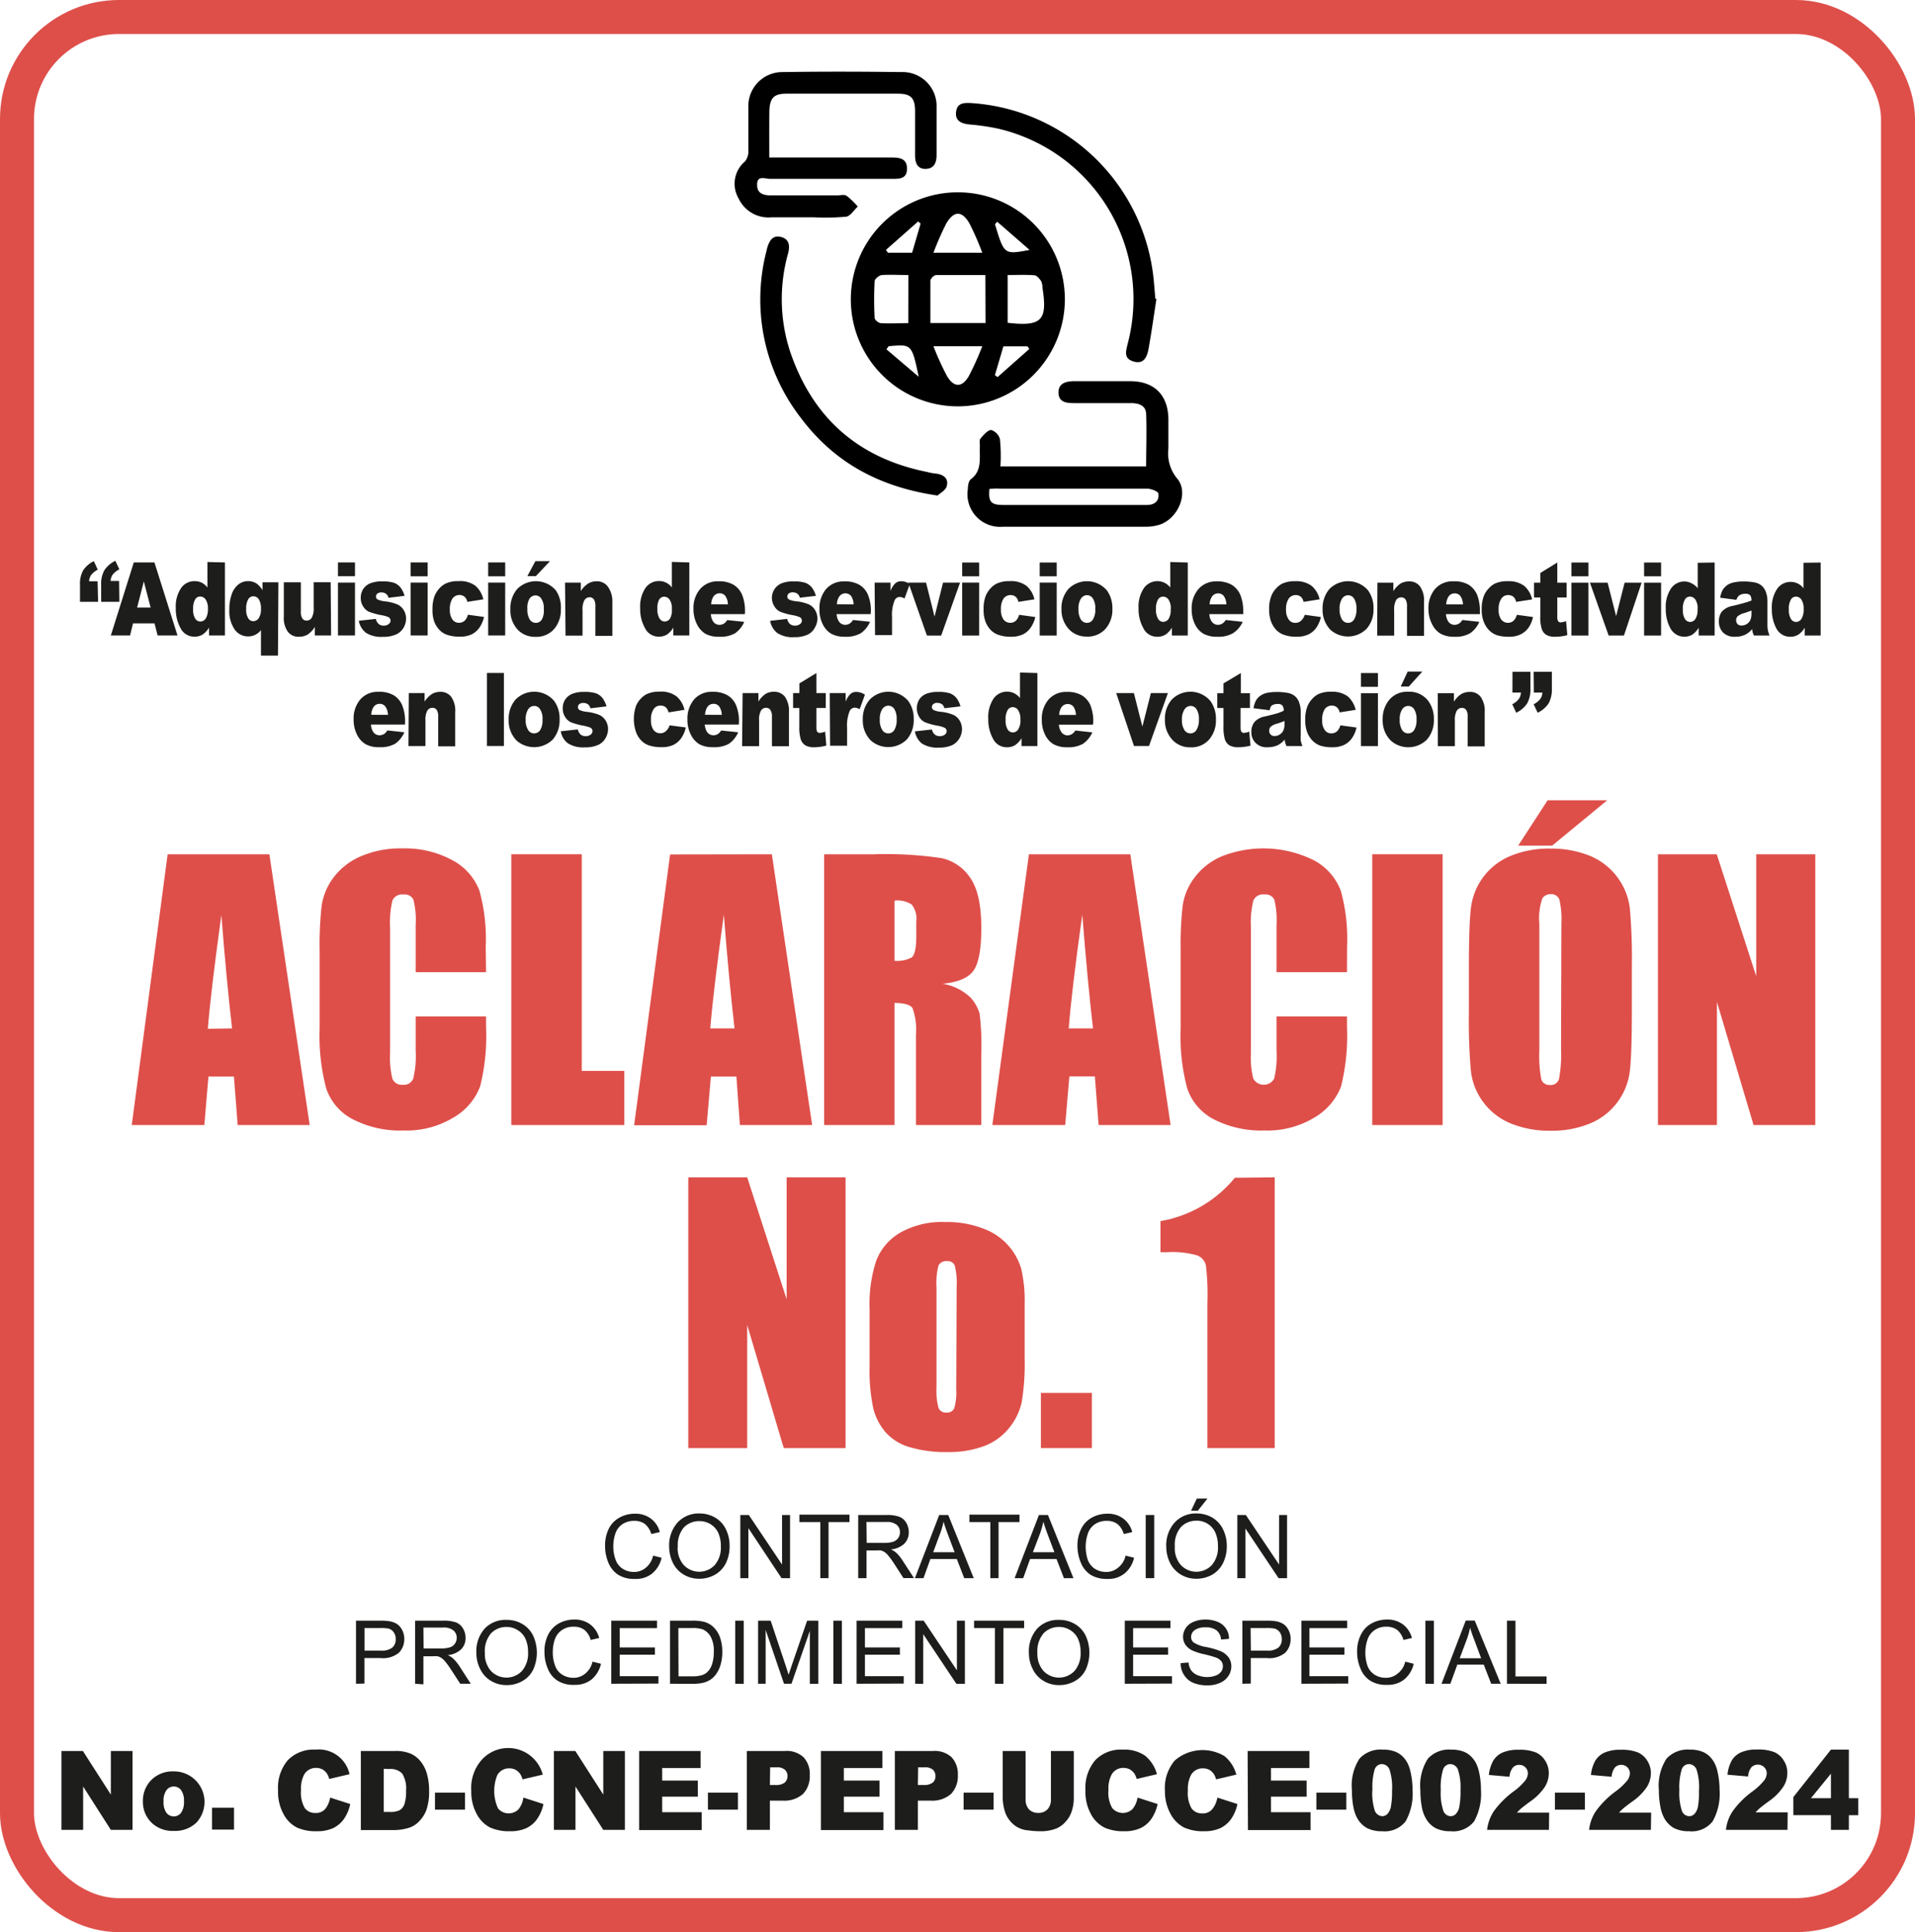 <svg id="Capa_1" data-name="Capa 1" xmlns="http://www.w3.org/2000/svg" viewBox="0 0 225.28 227.28"><defs><style>.cls-1{fill:#1d1d1b;}.cls-2{fill:#de4f4a;}.cls-3{fill:none;stroke:#de4f4a;stroke-miterlimit:10;stroke-width:4px;}</style></defs><title>CD-CNE-PEP-UCCE-002-2024-Aclaracion_No_1</title><path class="cls-1" d="M22.5,82.15H20.37v-2a3.24,3.24,0,0,1,.38-1.71A3.14,3.14,0,0,1,22,77.37l.46,1a2.41,2.41,0,0,0-.78.63,1.45,1.45,0,0,0-.24.74h1Zm2.5,0H22.86v-2a3.24,3.24,0,0,1,.38-1.71,3.14,3.14,0,0,1,1.29-1.11l.47,1a2.36,2.36,0,0,0-.79.63,1.45,1.45,0,0,0-.24.74h1Z" transform="translate(-10.96 -11.36)"/><path class="cls-1" d="M29.14,84.69H26.61l-.35,1.42H24l2.7-8.59h2.43l2.71,8.59H29.5Zm-.46-1.86-.8-3.08-.79,3.08Z" transform="translate(-10.96 -11.36)"/><path class="cls-1" d="M37.42,77.52v8.59H35.55v-.92a2.71,2.71,0,0,1-.72.79,1.74,1.74,0,0,1-1,.27,1.78,1.78,0,0,1-1.63-1,4.62,4.62,0,0,1-.56-2.35,3.86,3.86,0,0,1,.62-2.36,1.9,1.9,0,0,1,1.58-.82,2,2,0,0,1,.85.18,2,2,0,0,1,.67.57v-3Zm-2,5.46a1.88,1.88,0,0,0-.26-1.09.78.78,0,0,0-.66-.36.67.67,0,0,0-.58.34A2.11,2.11,0,0,0,33.68,83a2,2,0,0,0,.24,1.12.71.71,0,0,0,.6.35.75.75,0,0,0,.64-.35A2.06,2.06,0,0,0,35.42,83Z" transform="translate(-10.96 -11.36)"/><path class="cls-1" d="M43.66,88.48h-2v-3a1.94,1.94,0,0,1-.67.55,1.86,1.86,0,0,1-.85.19,1.9,1.9,0,0,1-1.58-.82,3.81,3.81,0,0,1-.62-2.34,5.23,5.23,0,0,1,.28-1.8,2.48,2.48,0,0,1,.8-1.16,1.8,1.8,0,0,1,1.11-.38,1.84,1.84,0,0,1,1,.27,2.85,2.85,0,0,1,.71.79v-.92h1.87Zm-2-5.46a2.12,2.12,0,0,0-.25-1.16.77.77,0,0,0-.65-.36.72.72,0,0,0-.6.35A2.23,2.23,0,0,0,39.92,83a1.93,1.93,0,0,0,.24,1.09.69.69,0,0,0,.58.34.78.78,0,0,0,.66-.36A1.88,1.88,0,0,0,41.66,83Z" transform="translate(-10.96 -11.36)"/><path class="cls-1" d="M49.91,86.11H48v-1a3,3,0,0,1-.84.89,2,2,0,0,1-1.05.26,1.53,1.53,0,0,1-1.29-.59,2.82,2.82,0,0,1-.47-1.81v-4h2v3.42a1.44,1.44,0,0,0,.18.83.58.58,0,0,0,.51.25.69.69,0,0,0,.59-.33,2.21,2.21,0,0,0,.23-1.18v-3h2Z" transform="translate(-10.96 -11.36)"/><path class="cls-1" d="M50.72,79.89h2v6.22h-2Zm0-2.37h2v1.62h-2Z" transform="translate(-10.96 -11.36)"/><path class="cls-1" d="M53.17,84.38l2-.22a1.15,1.15,0,0,0,.34.6.85.85,0,0,0,.59.19.85.85,0,0,0,.62-.21.48.48,0,0,0,.18-.38.46.46,0,0,0-.23-.4,3.58,3.58,0,0,0-.86-.24,8.74,8.74,0,0,1-1.45-.4,1.57,1.57,0,0,1-.68-.63,1.77,1.77,0,0,1-.28-1,1.86,1.86,0,0,1,.3-1.06,1.82,1.82,0,0,1,.83-.66,3.65,3.65,0,0,1,1.41-.22,4.26,4.26,0,0,1,1.38.17,1.78,1.78,0,0,1,.74.53,2.78,2.78,0,0,1,.49,1l-1.89.23a.81.81,0,0,0-.25-.44.87.87,0,0,0-.57-.19.72.72,0,0,0-.49.14.44.44,0,0,0-.16.35.37.37,0,0,0,.2.34,2.77,2.77,0,0,0,.85.22,5.15,5.15,0,0,1,1.49.37,1.71,1.71,0,0,1,.74.69,1.9,1.9,0,0,1,.26,1,2.22,2.22,0,0,1-.27,1,2,2,0,0,1-.86.81,3.59,3.59,0,0,1-1.6.3,3.32,3.32,0,0,1-2-.48A2.32,2.32,0,0,1,53.17,84.38Z" transform="translate(-10.96 -11.36)"/><path class="cls-1" d="M59.27,79.89h2v6.22h-2Zm0-2.37h2v1.63h-2Z" transform="translate(-10.96 -11.36)"/><path class="cls-1" d="M66,83.67l1.9.26a3.52,3.52,0,0,1-.52,1.23,2.53,2.53,0,0,1-.91.81,3.12,3.12,0,0,1-1.42.28,4.49,4.49,0,0,1-1.38-.18,2.21,2.21,0,0,1-1-.6,2.9,2.9,0,0,1-.63-1A4,4,0,0,1,61.84,83a4.11,4.11,0,0,1,.27-1.6,3.13,3.13,0,0,1,.55-.84,2.39,2.39,0,0,1,.72-.55,3.29,3.29,0,0,1,1.5-.29,3.06,3.06,0,0,1,2,.54,3,3,0,0,1,.94,1.6l-1.89.3a1,1,0,0,0-.32-.6.88.88,0,0,0-.62-.21,1,1,0,0,0-.81.43,2.22,2.22,0,0,0-.3,1.28,1.94,1.94,0,0,0,.3,1.17.94.94,0,0,0,.78.39,1,1,0,0,0,.66-.24A1.45,1.45,0,0,0,66,83.67Z" transform="translate(-10.96 -11.36)"/><path class="cls-1" d="M68.39,79.89h2v6.22h-2Zm0-2.37h2v1.63h-2Z" transform="translate(-10.96 -11.36)"/><path class="cls-1" d="M71,83a3.49,3.49,0,0,1,.8-2.35,3.09,3.09,0,0,1,4.55.16A3.53,3.53,0,0,1,76.94,83a3.43,3.43,0,0,1-.8,2.36,2.75,2.75,0,0,1-2.2.91,2.79,2.79,0,0,1-2-.76A3.34,3.34,0,0,1,71,83Zm2,0a2.19,2.19,0,0,0,.28,1.23.84.84,0,0,0,.71.4.83.83,0,0,0,.71-.39A2.17,2.17,0,0,0,74.93,83a2,2,0,0,0-.28-1.2.8.8,0,0,0-.69-.4.85.85,0,0,0-.72.4A2.13,2.13,0,0,0,73,83Zm.94-5.63h1.72L74,79.13h-1Z" transform="translate(-10.96 -11.36)"/><path class="cls-1" d="M77.43,79.89h1.86v1a2.87,2.87,0,0,1,.85-.88,1.89,1.89,0,0,1,1-.27,1.58,1.58,0,0,1,1.3.59A2.92,2.92,0,0,1,83,82.16v4h-2V82.69a1.44,1.44,0,0,0-.18-.83.6.6,0,0,0-.51-.24.69.69,0,0,0-.59.33,2.21,2.21,0,0,0-.23,1.18v3h-2Z" transform="translate(-10.96 -11.36)"/><path class="cls-1" d="M92.05,77.52v8.59H90.17v-.92a2.71,2.71,0,0,1-.71.79,1.79,1.79,0,0,1-1,.27,1.77,1.77,0,0,1-1.62-1,4.57,4.57,0,0,1-.57-2.35,3.91,3.91,0,0,1,.62-2.37,1.91,1.91,0,0,1,1.58-.82,1.8,1.8,0,0,1,.85.19,1.89,1.89,0,0,1,.68.56v-3ZM90,83a1.83,1.83,0,0,0-.26-1.09.78.78,0,0,0-.66-.36.7.7,0,0,0-.58.35A2.09,2.09,0,0,0,88.3,83a1.9,1.9,0,0,0,.25,1.11.71.71,0,0,0,.6.36.77.77,0,0,0,.64-.36A2.07,2.07,0,0,0,90,83Z" transform="translate(-10.96 -11.36)"/><path class="cls-1" d="M98.59,83.6h-4a1.65,1.65,0,0,0,.26.86.87.87,0,0,0,.75.4,1,1,0,0,0,.56-.17,1.53,1.53,0,0,0,.35-.39l2,.21a3.11,3.11,0,0,1-1.09,1.35,3.43,3.43,0,0,1-1.83.4,3.24,3.24,0,0,1-1.63-.34,2.7,2.7,0,0,1-1-1.11A3.87,3.87,0,0,1,92.54,83a3.44,3.44,0,0,1,.79-2.36,2.71,2.71,0,0,1,2.16-.9,3.31,3.31,0,0,1,1.77.41,2.55,2.55,0,0,1,1,1.17,5.1,5.1,0,0,1,.34,2Zm-2-1.15a1.78,1.78,0,0,0-.31-1,.83.83,0,0,0-.67-.3.87.87,0,0,0-.76.45,1.88,1.88,0,0,0-.23.84Z" transform="translate(-10.96 -11.36)"/><path class="cls-1" d="M101.56,84.39l2-.23a1.18,1.18,0,0,0,.34.61.9.9,0,0,0,.59.18.85.85,0,0,0,.62-.21.46.46,0,0,0,.18-.38.43.43,0,0,0-.23-.39,3.57,3.57,0,0,0-.86-.25,7.84,7.84,0,0,1-1.45-.4,1.55,1.55,0,0,1-.68-.62,1.85,1.85,0,0,1,.85-2.73,3.65,3.65,0,0,1,1.41-.22,4.26,4.26,0,0,1,1.38.17,1.87,1.87,0,0,1,.74.53,2.84,2.84,0,0,1,.49,1l-1.89.22a.81.81,0,0,0-.25-.44.87.87,0,0,0-.57-.19.72.72,0,0,0-.49.14.46.46,0,0,0-.16.35.39.39,0,0,0,.2.35,2.57,2.57,0,0,0,.85.21,5.15,5.15,0,0,1,1.49.37,1.71,1.71,0,0,1,.74.69,1.94,1.94,0,0,1,.26,1,2.08,2.08,0,0,1-.28,1A1.91,1.91,0,0,1,106,86a3.58,3.58,0,0,1-1.6.31,3.31,3.31,0,0,1-2-.49A2.32,2.32,0,0,1,101.56,84.39Z" transform="translate(-10.96 -11.36)"/><path class="cls-1" d="M113.38,83.6h-4a1.74,1.74,0,0,0,.26.85.91.91,0,0,0,.76.41,1,1,0,0,0,.56-.18,1.54,1.54,0,0,0,.35-.39l2,.21a3.18,3.18,0,0,1-1.09,1.35,3.46,3.46,0,0,1-1.84.41,3.26,3.26,0,0,1-1.63-.35,2.69,2.69,0,0,1-1-1.11,3.86,3.86,0,0,1-.39-1.78,3.51,3.51,0,0,1,.78-2.37,2.73,2.73,0,0,1,2.17-.9,3.3,3.3,0,0,1,1.76.41,2.48,2.48,0,0,1,1,1.17,4.93,4.93,0,0,1,.34,2Zm-2-1.15a1.86,1.86,0,0,0-.31-1,.88.88,0,0,0-1.43.16,1.79,1.79,0,0,0-.23.83Z" transform="translate(-10.96 -11.36)"/><path class="cls-1" d="M113.85,79.89h1.87v1a2.37,2.37,0,0,1,.56-.91,1.06,1.06,0,0,1,.71-.25,1.84,1.84,0,0,1,1,.33l-.62,1.7a1.31,1.31,0,0,0-.56-.18.65.65,0,0,0-.6.39,4.51,4.51,0,0,0-.31,2v2.09h-2Z" transform="translate(-10.96 -11.36)"/><path class="cls-1" d="M117.82,79.89h2.08l1,4,1-4h2l-2.22,6.23H120Z" transform="translate(-10.96 -11.36)"/><path class="cls-1" d="M124.15,79.89h2v6.23h-2Zm0-2.36h2v1.62h-2Z" transform="translate(-10.96 -11.36)"/><path class="cls-1" d="M130.85,83.68l1.9.26a3.46,3.46,0,0,1-.52,1.22,2.37,2.37,0,0,1-.91.81,3.12,3.12,0,0,1-1.42.29,4.22,4.22,0,0,1-1.38-.19,2.28,2.28,0,0,1-1-.59,3,3,0,0,1-.63-1,4.05,4.05,0,0,1-.22-1.48,4.14,4.14,0,0,1,.27-1.6,3.13,3.13,0,0,1,.55-.84,2.56,2.56,0,0,1,.72-.55,3.42,3.42,0,0,1,1.5-.29,3.06,3.06,0,0,1,2,.55,2.93,2.93,0,0,1,.94,1.59l-1.89.3a1,1,0,0,0-.32-.6.92.92,0,0,0-.62-.2,1,1,0,0,0-.81.42,2.25,2.25,0,0,0-.3,1.29,1.91,1.91,0,0,0,.3,1.16,1,1,0,0,0,1.44.16A1.49,1.49,0,0,0,130.85,83.68Z" transform="translate(-10.96 -11.36)"/><path class="cls-1" d="M133.27,79.89h2v6.23h-2Zm0-2.36h2v1.62h-2Z" transform="translate(-10.96 -11.36)"/><path class="cls-1" d="M135.83,83a3.44,3.44,0,0,1,.8-2.34,3.07,3.07,0,0,1,4.55.16,3.51,3.51,0,0,1,.64,2.15,3.4,3.4,0,0,1-.8,2.35,2.78,2.78,0,0,1-2.21.92,2.82,2.82,0,0,1-2-.76A3.36,3.36,0,0,1,135.83,83Zm2,0a2.24,2.24,0,0,0,.28,1.23.87.87,0,0,0,.71.4.82.82,0,0,0,.71-.4,2.17,2.17,0,0,0,.28-1.26,2.07,2.07,0,0,0-.28-1.2.83.83,0,0,0-.69-.4.86.86,0,0,0-.72.41A2.09,2.09,0,0,0,137.83,83Z" transform="translate(-10.96 -11.36)"/><path class="cls-1" d="M150.69,77.53v8.59h-1.87V85.2a2.86,2.86,0,0,1-.72.79,1.78,1.78,0,0,1-1,.27,1.76,1.76,0,0,1-1.63-1,4.55,4.55,0,0,1-.57-2.35,3.84,3.84,0,0,1,.63-2.37,1.94,1.94,0,0,1,2.42-.63,2,2,0,0,1,.68.56v-3Zm-2,5.46a1.81,1.81,0,0,0-.26-1.09.78.78,0,0,0-.66-.36.69.69,0,0,0-.58.34,2.11,2.11,0,0,0-.24,1.16,2,2,0,0,0,.25,1.12.72.72,0,0,0,.6.35.77.77,0,0,0,.64-.36A2,2,0,0,0,148.68,83Z" transform="translate(-10.96 -11.36)"/><path class="cls-1" d="M157.23,83.6h-4a1.61,1.61,0,0,0,.26.85.88.88,0,0,0,.75.41,1,1,0,0,0,.56-.18,1.25,1.25,0,0,0,.35-.39l2,.22A3.13,3.13,0,0,1,156,85.85a3.4,3.4,0,0,1-1.83.41,3.26,3.26,0,0,1-1.63-.35,2.58,2.58,0,0,1-1-1.11,3.83,3.83,0,0,1-.39-1.78,3.44,3.44,0,0,1,.79-2.36,2.71,2.71,0,0,1,2.16-.91,3.31,3.31,0,0,1,1.77.41,2.6,2.6,0,0,1,1,1.17,5.1,5.1,0,0,1,.34,2Zm-2-1.14a1.78,1.78,0,0,0-.31-1,.83.83,0,0,0-.67-.3.87.87,0,0,0-.76.45,1.84,1.84,0,0,0-.23.84Z" transform="translate(-10.96 -11.36)"/><path class="cls-1" d="M164.45,83.68l1.9.26a3.6,3.6,0,0,1-.52,1.23,2.5,2.5,0,0,1-.91.8,3.15,3.15,0,0,1-1.42.29,4.18,4.18,0,0,1-1.38-.19,2.28,2.28,0,0,1-1-.59,3,3,0,0,1-.63-1,4,4,0,0,1-.23-1.48,4,4,0,0,1,.28-1.59,2.66,2.66,0,0,1,.55-.84,2.43,2.43,0,0,1,.72-.56,3.43,3.43,0,0,1,1.5-.28,3,3,0,0,1,1.94.54,2.92,2.92,0,0,1,.95,1.59l-1.89.3a1.09,1.09,0,0,0-.32-.6.92.92,0,0,0-.62-.2,1,1,0,0,0-.81.42,2.25,2.25,0,0,0-.31,1.29,1.89,1.89,0,0,0,.31,1.16.92.92,0,0,0,.78.4,1,1,0,0,0,.66-.24A1.57,1.57,0,0,0,164.45,83.68Z" transform="translate(-10.96 -11.36)"/><path class="cls-1" d="M166.55,83a3.47,3.47,0,0,1,.8-2.35,3.09,3.09,0,0,1,4.55.16,3.51,3.51,0,0,1,.64,2.15,3.4,3.4,0,0,1-.8,2.35,3.1,3.1,0,0,1-4.24.16A3.35,3.35,0,0,1,166.55,83Zm2,0a2.24,2.24,0,0,0,.28,1.23.84.84,0,0,0,.71.4.83.83,0,0,0,.71-.39,2.22,2.22,0,0,0,.28-1.26,2.1,2.1,0,0,0-.28-1.21.82.82,0,0,0-.69-.39.85.85,0,0,0-.72.4A2.11,2.11,0,0,0,168.55,83Z" transform="translate(-10.96 -11.36)"/><path class="cls-1" d="M173,79.9h1.87v1a3,3,0,0,1,.84-.89,2,2,0,0,1,1-.26,1.54,1.54,0,0,1,1.3.59,2.88,2.88,0,0,1,.47,1.81v4h-2V82.7a1.44,1.44,0,0,0-.18-.83.6.6,0,0,0-.51-.24.68.68,0,0,0-.59.32,2.21,2.21,0,0,0-.23,1.18v3h-2Z" transform="translate(-10.96 -11.36)"/><path class="cls-1" d="M185.06,83.6h-4a1.78,1.78,0,0,0,.27.86.87.87,0,0,0,.75.4,1,1,0,0,0,.56-.18,1.25,1.25,0,0,0,.35-.39l2,.22a3.13,3.13,0,0,1-1.09,1.34,3.35,3.35,0,0,1-1.83.41,3.23,3.23,0,0,1-1.63-.35,2.58,2.58,0,0,1-1-1.11A3.83,3.83,0,0,1,179,83a3.48,3.48,0,0,1,.78-2.36,2.74,2.74,0,0,1,2.17-.9,3.32,3.32,0,0,1,1.77.4,2.6,2.6,0,0,1,1,1.17,5.12,5.12,0,0,1,.33,2Zm-2-1.14a1.78,1.78,0,0,0-.31-1,.83.83,0,0,0-.67-.3.86.86,0,0,0-.76.45,1.88,1.88,0,0,0-.23.84Z" transform="translate(-10.96 -11.36)"/><path class="cls-1" d="M189.4,83.68l1.9.26a3.4,3.4,0,0,1-.51,1.23,2.53,2.53,0,0,1-.92.8,3,3,0,0,1-1.42.29,4.53,4.53,0,0,1-1.38-.18,2.41,2.41,0,0,1-.95-.6,3,3,0,0,1-.62-1,3.77,3.77,0,0,1-.23-1.47,4.11,4.11,0,0,1,.27-1.6,2.69,2.69,0,0,1,.56-.84,2.53,2.53,0,0,1,.71-.56,3.43,3.43,0,0,1,1.5-.28,3.06,3.06,0,0,1,1.95.54,2.94,2.94,0,0,1,.94,1.6l-1.88.29a1.15,1.15,0,0,0-.32-.6,1,1,0,0,0-.63-.2.93.93,0,0,0-.8.43,2.14,2.14,0,0,0-.31,1.28,1.89,1.89,0,0,0,.3,1.16,1,1,0,0,0,1.44.16A1.45,1.45,0,0,0,189.4,83.68Z" transform="translate(-10.96 -11.36)"/><path class="cls-1" d="M194.16,77.53V79.9h1.1v1.74h-1.1v2.21a1.27,1.27,0,0,0,.07.53.34.34,0,0,0,.34.19,1.93,1.93,0,0,0,.62-.15l.15,1.65a5.51,5.51,0,0,1-1.39.19,2,2,0,0,1-1.1-.23,1.28,1.28,0,0,1-.52-.69,4.6,4.6,0,0,1-.17-1.51V81.64h-.74V79.9h.74V78.76Z" transform="translate(-10.96 -11.36)"/><path class="cls-1" d="M195.82,79.9h2v6.22h-2Zm0-2.37h2v1.62h-2Z" transform="translate(-10.96 -11.36)"/><path class="cls-1" d="M198,79.9h2.08l1,3.94,1-3.94h2L202,86.12H200.2Z" transform="translate(-10.96 -11.36)"/><path class="cls-1" d="M204.37,79.9h2v6.22h-2Zm0-2.37h2v1.62h-2Z" transform="translate(-10.96 -11.36)"/><path class="cls-1" d="M212.67,77.53v8.59h-1.88V85.2a2.71,2.71,0,0,1-.71.79,1.87,1.87,0,0,1-2.6-.69,4.67,4.67,0,0,1-.56-2.35,3.89,3.89,0,0,1,.62-2.37,1.9,1.9,0,0,1,1.58-.82A1.83,1.83,0,0,1,210,80a2,2,0,0,1,.68.56v-3Zm-2,5.46a1.88,1.88,0,0,0-.26-1.09.78.78,0,0,0-.66-.36.66.66,0,0,0-.58.35,2.09,2.09,0,0,0-.24,1.16,2,2,0,0,0,.24,1.11.73.73,0,0,0,.61.36.75.75,0,0,0,.63-.36A2,2,0,0,0,210.66,83Z" transform="translate(-10.96 -11.36)"/><path class="cls-1" d="M215.23,81.92l-1.91-.25a3,3,0,0,1,.31-.94,2.07,2.07,0,0,1,.59-.59,2.16,2.16,0,0,1,.76-.28,4.9,4.9,0,0,1,1-.1,6.9,6.9,0,0,1,1.44.12,1.74,1.74,0,0,1,.91.5,1.91,1.91,0,0,1,.41.75,3.07,3.07,0,0,1,.14.92V84.8a4.07,4.07,0,0,0,.05.69,3.93,3.93,0,0,0,.2.63H217.3a2,2,0,0,1-.15-.36,3.45,3.45,0,0,1-.07-.4,2.45,2.45,0,0,1-.78.64,2.65,2.65,0,0,1-1.23.26,1.85,1.85,0,0,1-1.42-.51,1.81,1.81,0,0,1-.48-1.27,1.87,1.87,0,0,1,.34-1.17,2.25,2.25,0,0,1,1.29-.68c.75-.18,1.24-.31,1.46-.38A7.4,7.4,0,0,0,217,82a1,1,0,0,0-.15-.62.73.73,0,0,0-.54-.17,1.26,1.26,0,0,0-.74.18A1.16,1.16,0,0,0,215.23,81.92ZM217,83.17a8,8,0,0,1-.86.31,1.9,1.9,0,0,0-.77.38.67.67,0,0,0-.17.44.59.59,0,0,0,.65.64,1.16,1.16,0,0,0,.62-.19,1.11,1.11,0,0,0,.41-.48,1.8,1.8,0,0,0,.12-.72Z" transform="translate(-10.96 -11.36)"/><path class="cls-1" d="M225.14,77.53v8.59h-1.87V85.2a2.58,2.58,0,0,1-.72.79,1.76,1.76,0,0,1-1,.27,1.79,1.79,0,0,1-1.63-1A4.67,4.67,0,0,1,219.4,83a3.91,3.91,0,0,1,.62-2.37,1.9,1.9,0,0,1,1.58-.82,1.83,1.83,0,0,1,.85.19,1.86,1.86,0,0,1,.67.56v-3Zm-2,5.46a1.9,1.9,0,0,0-.26-1.09.78.78,0,0,0-.66-.36.68.68,0,0,0-.58.35,2.09,2.09,0,0,0-.24,1.16,2,2,0,0,0,.24,1.11.72.72,0,0,0,.6.36.76.76,0,0,0,.64-.36A2.06,2.06,0,0,0,223.14,83Z" transform="translate(-10.96 -11.36)"/><path class="cls-1" d="M58.6,96.59h-4a1.75,1.75,0,0,0,.26.86.89.89,0,0,0,.76.4,1.07,1.07,0,0,0,.56-.17,1.62,1.62,0,0,0,.35-.4l2,.22a3.24,3.24,0,0,1-1.09,1.35,3.47,3.47,0,0,1-1.84.4,3.16,3.16,0,0,1-1.63-.35,2.66,2.66,0,0,1-1-1.1A3.87,3.87,0,0,1,52.56,96a3.48,3.48,0,0,1,.78-2.36,2.71,2.71,0,0,1,2.16-.9,3.32,3.32,0,0,1,1.77.4,2.54,2.54,0,0,1,1,1.17,5,5,0,0,1,.34,2Zm-2-1.14a1.77,1.77,0,0,0-.32-1,.83.83,0,0,0-.66-.3.86.86,0,0,0-.76.45,1.88,1.88,0,0,0-.23.84Z" transform="translate(-10.96 -11.36)"/><path class="cls-1" d="M59.05,92.89h1.86v1a3,3,0,0,1,.84-.88,2,2,0,0,1,1-.27,1.56,1.56,0,0,1,1.29.59,2.85,2.85,0,0,1,.47,1.82v4h-2V95.69a1.44,1.44,0,0,0-.18-.83.6.6,0,0,0-.51-.24.69.69,0,0,0-.59.33,2.18,2.18,0,0,0-.22,1.17v3h-2Z" transform="translate(-10.96 -11.36)"/><path class="cls-1" d="M68.24,90.52h2v8.59h-2Z" transform="translate(-10.96 -11.36)"/><path class="cls-1" d="M70.8,96a3.44,3.44,0,0,1,.81-2.35,3.08,3.08,0,0,1,4.54.16A3.53,3.53,0,0,1,76.79,96,3.47,3.47,0,0,1,76,98.34a3.13,3.13,0,0,1-4.25.15A3.34,3.34,0,0,1,70.8,96Zm2,0a2.1,2.1,0,0,0,.29,1.23.82.82,0,0,0,.71.4.86.86,0,0,0,.71-.39A2.27,2.27,0,0,0,74.78,96a2,2,0,0,0-.28-1.2.8.8,0,0,0-.69-.4.85.85,0,0,0-.72.4A2.13,2.13,0,0,0,72.8,96Z" transform="translate(-10.96 -11.36)"/><path class="cls-1" d="M76.93,97.38l2-.22a1.22,1.22,0,0,0,.34.61.9.9,0,0,0,.59.18.85.85,0,0,0,.62-.21.48.48,0,0,0,.18-.38.46.46,0,0,0-.23-.4,4.39,4.39,0,0,0-.86-.24,8.45,8.45,0,0,1-1.45-.4,1.57,1.57,0,0,1-.68-.63,1.77,1.77,0,0,1-.28-1,1.86,1.86,0,0,1,.3-1.06,1.88,1.88,0,0,1,.83-.66,3.65,3.65,0,0,1,1.41-.22,4.26,4.26,0,0,1,1.38.17,1.78,1.78,0,0,1,.74.53,3.07,3.07,0,0,1,.49,1l-1.9.23a.81.81,0,0,0-.24-.44.87.87,0,0,0-.57-.19.76.76,0,0,0-.5.14.47.47,0,0,0-.15.35.39.39,0,0,0,.2.35,3.22,3.22,0,0,0,.85.21,5.15,5.15,0,0,1,1.49.37,1.71,1.71,0,0,1,.74.69,1.9,1.9,0,0,1,.26,1,2.12,2.12,0,0,1-.28,1,1.91,1.91,0,0,1-.85.81,3.59,3.59,0,0,1-1.6.3,3.32,3.32,0,0,1-2-.48A2.22,2.22,0,0,1,76.93,97.38Z" transform="translate(-10.96 -11.36)"/><path class="cls-1" d="M89.73,96.68l1.9.25a3.26,3.26,0,0,1-.51,1.23,2.47,2.47,0,0,1-.92.81,3.1,3.1,0,0,1-1.42.28,4.53,4.53,0,0,1-1.38-.18,2.27,2.27,0,0,1-1-.6,2.78,2.78,0,0,1-.62-1,4.76,4.76,0,0,1,0-3.07,2.71,2.71,0,0,1,.55-.84,2.48,2.48,0,0,1,.71-.55,3.42,3.42,0,0,1,1.5-.29,3,3,0,0,1,2,.55,2.87,2.87,0,0,1,.94,1.59l-1.88.3a1.08,1.08,0,0,0-.32-.6.92.92,0,0,0-.63-.2.94.94,0,0,0-.8.42,2.14,2.14,0,0,0-.31,1.28,1.94,1.94,0,0,0,.3,1.17,1,1,0,0,0,1.44.15A1.46,1.46,0,0,0,89.73,96.68Z" transform="translate(-10.96 -11.36)"/><path class="cls-1" d="M97.87,96.59h-4a1.86,1.86,0,0,0,.26.86.9.9,0,0,0,.76.4,1,1,0,0,0,.56-.17,1.75,1.75,0,0,0,.35-.39l2,.21a3.18,3.18,0,0,1-1.09,1.35,3.45,3.45,0,0,1-1.83.4,3.28,3.28,0,0,1-1.64-.34,2.75,2.75,0,0,1-1-1.11A3.87,3.87,0,0,1,91.83,96a3.48,3.48,0,0,1,.78-2.36,2.73,2.73,0,0,1,2.17-.9,3.36,3.36,0,0,1,1.77.41,2.47,2.47,0,0,1,1,1.17,4.9,4.9,0,0,1,.34,2Zm-2-1.14a1.86,1.86,0,0,0-.31-1,.83.83,0,0,0-.67-.3.86.86,0,0,0-.76.45,1.88,1.88,0,0,0-.23.84Z" transform="translate(-10.96 -11.36)"/><path class="cls-1" d="M98.32,92.89h1.86v1A2.92,2.92,0,0,1,101,93a1.89,1.89,0,0,1,1-.27,1.59,1.59,0,0,1,1.3.59,2.92,2.92,0,0,1,.47,1.82v4h-2V95.69a1.37,1.37,0,0,0-.19-.83.6.6,0,0,0-.51-.24.69.69,0,0,0-.59.33,2.22,2.22,0,0,0-.22,1.18v3h-2Z" transform="translate(-10.96 -11.36)"/><path class="cls-1" d="M107,90.53v2.36h1.1v1.75H107v2.2a1.5,1.5,0,0,0,.06.53.36.36,0,0,0,.35.2,2,2,0,0,0,.62-.15l.14,1.64a5.41,5.41,0,0,1-1.38.2,2.07,2.07,0,0,1-1.1-.23,1.37,1.37,0,0,1-.53-.7,4.86,4.86,0,0,1-.17-1.5V94.64h-.73V92.89H105V91.75Z" transform="translate(-10.96 -11.36)"/><path class="cls-1" d="M108.57,92.89h1.87v1A2.5,2.5,0,0,1,111,93a1,1,0,0,1,.71-.25,1.84,1.84,0,0,1,1,.33l-.62,1.7a1.36,1.36,0,0,0-.56-.18.67.67,0,0,0-.61.39,4.51,4.51,0,0,0-.31,2v2.09h-2Z" transform="translate(-10.96 -11.36)"/><path class="cls-1" d="M112.46,96a3.4,3.4,0,0,1,.81-2.34,3.06,3.06,0,0,1,4.54.16,3.51,3.51,0,0,1,.64,2.15,3.46,3.46,0,0,1-.79,2.35,3.1,3.1,0,0,1-4.25.15A3.32,3.32,0,0,1,112.46,96Zm2,0a2.15,2.15,0,0,0,.29,1.23.83.83,0,0,0,1.42,0,2.27,2.27,0,0,0,.27-1.26,2.13,2.13,0,0,0-.27-1.2.83.83,0,0,0-.7-.4.87.87,0,0,0-.72.4A2.15,2.15,0,0,0,114.46,96Z" transform="translate(-10.96 -11.36)"/><path class="cls-1" d="M118.59,97.39l2-.22a1.15,1.15,0,0,0,.34.6.9.9,0,0,0,.59.18.89.89,0,0,0,.62-.2.49.49,0,0,0,.18-.38.44.44,0,0,0-.23-.4,3.57,3.57,0,0,0-.86-.25,7.6,7.6,0,0,1-1.45-.4,1.55,1.55,0,0,1-.68-.62,2,2,0,0,1,0-2.06,1.84,1.84,0,0,1,.83-.67,3.86,3.86,0,0,1,1.41-.22,4.26,4.26,0,0,1,1.38.17,1.87,1.87,0,0,1,.74.53,2.84,2.84,0,0,1,.49,1l-1.9.22a.75.75,0,0,0-.24-.44.93.93,0,0,0-.57-.19.67.67,0,0,0-.49.15.43.43,0,0,0-.16.34.38.38,0,0,0,.2.35,2.57,2.57,0,0,0,.85.21,5.15,5.15,0,0,1,1.49.37,1.71,1.71,0,0,1,.74.69,1.94,1.94,0,0,1,.26,1,2.15,2.15,0,0,1-.27,1A2.07,2.07,0,0,1,123,99a3.59,3.59,0,0,1-1.6.3,3.31,3.31,0,0,1-2-.49A2.29,2.29,0,0,1,118.59,97.39Z" transform="translate(-10.96 -11.36)"/><path class="cls-1" d="M133,90.53v8.59h-1.87V98.2a2.71,2.71,0,0,1-.72.79,1.76,1.76,0,0,1-1,.27,1.78,1.78,0,0,1-1.63-1,4.64,4.64,0,0,1-.56-2.35,3.91,3.91,0,0,1,.62-2.37,1.93,1.93,0,0,1,1.58-.82,2,2,0,0,1,.85.19,2.1,2.1,0,0,1,.68.56v-3ZM131,96a1.88,1.88,0,0,0-.26-1.09.76.76,0,0,0-.66-.37.68.68,0,0,0-.58.35,2.11,2.11,0,0,0-.24,1.16,2,2,0,0,0,.24,1.12.74.74,0,0,0,.6.35.76.76,0,0,0,.64-.36A1.93,1.93,0,0,0,131,96Z" transform="translate(-10.96 -11.36)"/><path class="cls-1" d="M139.53,96.6h-4a1.7,1.7,0,0,0,.27.85.88.88,0,0,0,.75.41,1,1,0,0,0,.56-.18,1.25,1.25,0,0,0,.35-.39l2,.22a3.2,3.2,0,0,1-1.09,1.34,3.45,3.45,0,0,1-1.83.41,3.23,3.23,0,0,1-1.63-.35,2.58,2.58,0,0,1-1-1.11,3.83,3.83,0,0,1-.39-1.78,3.46,3.46,0,0,1,.78-2.36,2.72,2.72,0,0,1,2.17-.91,3.31,3.31,0,0,1,1.77.41,2.6,2.6,0,0,1,1,1.17,5.12,5.12,0,0,1,.33,2Zm-2-1.14a1.79,1.79,0,0,0-.31-1,.89.89,0,0,0-1.43.16,1.8,1.8,0,0,0-.23.84Z" transform="translate(-10.96 -11.36)"/><path class="cls-1" d="M142.27,92.89h2.08l1,3.94,1-3.94h2l-2.22,6.22h-1.77Z" transform="translate(-10.96 -11.36)"/><path class="cls-1" d="M148,96a3.44,3.44,0,0,1,.8-2.34,3.07,3.07,0,0,1,4.55.16A3.51,3.51,0,0,1,154,96a3.4,3.4,0,0,1-.8,2.35,2.76,2.76,0,0,1-2.2.92,2.83,2.83,0,0,1-2-.76A3.36,3.36,0,0,1,148,96Zm2,0a2.15,2.15,0,0,0,.29,1.23.83.83,0,0,0,1.42,0A2.25,2.25,0,0,0,152,96a2.08,2.08,0,0,0-.28-1.21.81.81,0,0,0-.69-.39.85.85,0,0,0-.72.4A2.09,2.09,0,0,0,150,96Z" transform="translate(-10.96 -11.36)"/><path class="cls-1" d="M156.93,90.53V92.9H158v1.74h-1.1v2.21a1.43,1.43,0,0,0,.06.52.36.36,0,0,0,.34.2,1.87,1.87,0,0,0,.62-.15l.15,1.65a5.93,5.93,0,0,1-1.39.19,2.12,2.12,0,0,1-1.1-.23,1.33,1.33,0,0,1-.52-.69,4.94,4.94,0,0,1-.17-1.51V94.64h-.73V92.9h.73V91.75Z" transform="translate(-10.96 -11.36)"/><path class="cls-1" d="M160.33,94.91l-1.91-.24a3,3,0,0,1,.31-.94,1.75,1.75,0,0,1,.59-.59,2.19,2.19,0,0,1,.76-.29,5.6,5.6,0,0,1,1-.09,6.9,6.9,0,0,1,1.44.12,1.71,1.71,0,0,1,.91.5,1.79,1.79,0,0,1,.4.74,3.16,3.16,0,0,1,.15.93v2.74a3.9,3.9,0,0,0,0,.69,3.7,3.7,0,0,0,.2.64h-1.88a2.32,2.32,0,0,1-.14-.37,1.84,1.84,0,0,1-.07-.39,2.72,2.72,0,0,1-.78.64,2.86,2.86,0,0,1-1.24.26,1.81,1.81,0,0,1-1.41-.52,1.74,1.74,0,0,1-.49-1.27,1.86,1.86,0,0,1,.35-1.16,2.13,2.13,0,0,1,1.29-.68c.75-.18,1.23-.31,1.46-.38a5.61,5.61,0,0,0,.71-.29,1,1,0,0,0-.16-.61.66.66,0,0,0-.53-.18,1.24,1.24,0,0,0-.74.19A1,1,0,0,0,160.33,94.91Zm1.74,1.26c-.28.11-.57.22-.86.31a1.72,1.72,0,0,0-.78.38.65.65,0,0,0-.16.44.66.66,0,0,0,.16.46.62.62,0,0,0,.48.18,1.12,1.12,0,0,0,.63-.2,1.06,1.06,0,0,0,.4-.47,1.85,1.85,0,0,0,.13-.72Z" transform="translate(-10.96 -11.36)"/><path class="cls-1" d="M168.64,96.68l1.9.26a3.6,3.6,0,0,1-.52,1.23,2.5,2.5,0,0,1-.91.8,3.15,3.15,0,0,1-1.42.29,4.49,4.49,0,0,1-1.38-.18,2.41,2.41,0,0,1-.95-.6,3,3,0,0,1-.63-1,4,4,0,0,1-.22-1.48,4.06,4.06,0,0,1,.27-1.59,2.84,2.84,0,0,1,.55-.84,2.43,2.43,0,0,1,.72-.56,3.43,3.43,0,0,1,1.5-.28,3.06,3.06,0,0,1,1.95.54,3,3,0,0,1,.94,1.59l-1.89.3a1,1,0,0,0-.32-.6.92.92,0,0,0-.62-.2,1,1,0,0,0-.81.42,2.28,2.28,0,0,0-.3,1.29,1.89,1.89,0,0,0,.3,1.16.92.92,0,0,0,.78.4,1,1,0,0,0,.66-.24A1.49,1.49,0,0,0,168.64,96.68Z" transform="translate(-10.96 -11.36)"/><path class="cls-1" d="M171.06,92.9h2v6.22h-2Zm0-2.37h2v1.62h-2Z" transform="translate(-10.96 -11.36)"/><path class="cls-1" d="M173.62,96a3.47,3.47,0,0,1,.8-2.35,2.74,2.74,0,0,1,2.18-.92A2.78,2.78,0,0,1,179,93.84a3.51,3.51,0,0,1,.64,2.15,3.45,3.45,0,0,1-.8,2.35,3.1,3.1,0,0,1-4.24.16A3.3,3.3,0,0,1,173.62,96Zm2,0a2.24,2.24,0,0,0,.28,1.23.84.84,0,0,0,.71.4.83.83,0,0,0,.71-.39A2.22,2.22,0,0,0,177.6,96a2.1,2.1,0,0,0-.28-1.21.82.82,0,0,0-.69-.39.85.85,0,0,0-.72.4A2.11,2.11,0,0,0,175.62,96Zm.94-5.64h1.72l-1.59,1.76h-.95Z" transform="translate(-10.96 -11.36)"/><path class="cls-1" d="M180.1,92.9H182v1a3,3,0,0,1,.85-.89,2,2,0,0,1,1-.26,1.54,1.54,0,0,1,1.3.59,2.9,2.9,0,0,1,.47,1.82v4h-2V95.7a1.44,1.44,0,0,0-.18-.83.6.6,0,0,0-.51-.24.7.7,0,0,0-.59.32,2.23,2.23,0,0,0-.23,1.18v3h-2Z" transform="translate(-10.96 -11.36)"/><path class="cls-1" d="M188.89,90.38H191v2a3.33,3.33,0,0,1-.38,1.71,3.14,3.14,0,0,1-1.29,1.11l-.47-1a2.21,2.21,0,0,0,.78-.63,1.39,1.39,0,0,0,.24-.74h-1Zm2.49,0h2.14v2a3.33,3.33,0,0,1-.38,1.71,3.14,3.14,0,0,1-1.29,1.11l-.47-1a2.21,2.21,0,0,0,.78-.63,1.31,1.31,0,0,0,.24-.74h-1Z" transform="translate(-10.96 -11.36)"/><path d="M123.55,59.16a12.59,12.59,0,1,1,12.68-12.53A12.61,12.61,0,0,1,123.55,59.16Zm3.33-15.45c-2,0-3.93,0-5.82,0a1,1,0,0,0-.65.65c0,1.65,0,3.3,0,5h6.49Zm-9.06,0c-1.09,0-2.09-.06-3.07,0-.34,0-.88.45-.9.72a41.69,41.69,0,0,0,0,4.33c0,.22.45.59.71.61,1.07.07,2.14,0,3.25,0Zm11.68,0v5.62c4,.46,4.7-.27,4.1-4.09a2.23,2.23,0,0,0-.15-.8c-.2-.29-.51-.68-.8-.7C131.62,43.66,130.58,43.71,129.5,43.71Zm-8.73-2.62h5.74A32,32,0,0,0,125,37.63c-.88-1.51-1.82-1.49-2.71,0A35,35,0,0,0,120.77,41.09Zm5.74,11h-5.74a32.68,32.68,0,0,0,1.58,3.48c.82,1.39,1.76,1.41,2.57.05A34,34,0,0,0,126.51,52.1Zm-8.25-11,1-3.43-.29-.25-3.79,3.35.24.33Zm13.81-.34-3.8-3.31-.26.3C129.09,41.32,129.09,41.32,132.07,40.76ZM115.49,52.09l-.25.36,3.8,3.23C118.22,51.83,118.22,51.83,115.49,52.09Zm16.56.32-.22-.31H129l-1,3.39.31.23Z" transform="translate(-10.96 -11.36)"/><path d="M128.65,66.22h17.14c0-2.06.08-4.14,0-6.21-.06-1-.93-1.24-1.84-1.23h-6.57c-.91,0-1.89-.06-1.9-1.24s1-1.35,2-1.34c2.14,0,4.29,0,6.43,0,2.86,0,4.48,1.65,4.5,4.5,0,1.14,0,2.28,0,3.43a4.62,4.62,0,0,0,1,3.48c1.48,1.69.13,4.83-2.13,5.5a5.36,5.36,0,0,1-1.49.21c-5.61,0-11.22,0-16.83,0a3.84,3.84,0,0,1-4.14-4.45c0-.39.09-.94.35-1.14,1.35-1,1-2.49,1.06-3.86,0-.32-.08-.74.08-.93.35-.41.85-1,1.26-1A1.6,1.6,0,0,1,128.59,63,19.67,19.67,0,0,1,128.65,66.22Zm-1.29,2.65c-.15,1.5.15,1.88,1.59,1.89,3.69,0,7.38,0,11.07,0,2,0,3.92,0,5.87,0,.87,0,1.47-.46,1.34-1.32,0-.27-.87-.6-1.33-.6-5.79,0-11.57,0-17.35,0C128.14,68.8,127.74,68.85,127.36,68.87Z" transform="translate(-10.96 -11.36)"/><path d="M101.46,29.89h14.39c.94,0,1.82.12,1.81,1.32s-.89,1.19-1.76,1.19c-4.79,0-9.58,0-14.37,0-.55,0-1.55-.48-1.5.74,0,1,.79,1.21,1.64,1.2h7.8c.37,0,.82-.13,1.08.05a8.77,8.77,0,0,1,1.32,1.27c-.45.41-.87,1.12-1.37,1.19a27.16,27.16,0,0,1-3.83.07c-1.64,0-3.28,0-4.92,0a3.88,3.88,0,0,1-3.91-2.23,3.43,3.43,0,0,1,.77-4.35A1.88,1.88,0,0,0,99,29.13c0-1.68,0-3.37,0-5.06a4,4,0,0,1,4-4.23c4.65-.07,9.3-.06,14,0A4,4,0,0,1,121.14,24c0,1.87,0,3.74,0,5.61,0,.87-.29,1.59-1.27,1.62s-1.26-.71-1.26-1.58c0-1.73,0-3.47,0-5.2,0-1.57-.5-2.06-2-2.07q-6.57,0-13.14,0c-1.47,0-1.94.51-2,2C101.45,26.15,101.46,27.93,101.46,29.89Z" transform="translate(-10.96 -11.36)"/><path d="M147,46.54c-.3,1.93-.57,3.86-.91,5.78-.17.94-.51,1.92-1.75,1.57s-.92-1.22-.71-2.13a20.59,20.59,0,0,0-15.26-25.27A27.09,27.09,0,0,0,125,26c-.92-.1-1.69-.4-1.57-1.46s.88-1.1,1.74-1.06a23.09,23.09,0,0,1,21.53,21c.06.68.12,1.36.17,2Z" transform="translate(-10.96 -11.36)"/><path d="M121.25,69.65c-6.9-1-12.2-3.94-16.1-9.16a22.72,22.72,0,0,1-4-19.69l.06-.27c.24-.79.61-1.54,1.6-1.3s1.1,1,.86,1.94a19.88,19.88,0,0,0,.21,11.46c2.63,7.84,8,12.62,16.16,14.25a6,6,0,0,0,.94.18c.9.08,1.6.53,1.36,1.45C122.26,69,121.52,69.4,121.25,69.65Z" transform="translate(-10.96 -11.36)"/><path class="cls-2" d="M42.65,111.85l4.74,31.85H38.92L38.48,138h-3L35,143.7H26.46l4.22-31.85Zm-4.39,20.48Q37.63,126.92,37,119q-1.26,9.15-1.59,13.38Z" transform="translate(-10.96 -11.36)"/><path class="cls-2" d="M68.14,125.72H59.86v-5.54a9.73,9.73,0,0,0-.27-3,1.14,1.14,0,0,0-1.17-.6,1.22,1.22,0,0,0-1.3.73,11.25,11.25,0,0,0-.27,3.15v14.79a10.5,10.5,0,0,0,.27,3,1.18,1.18,0,0,0,1.24.71,1.17,1.17,0,0,0,1.21-.71,11.48,11.48,0,0,0,.29-3.33v-4h8.28v1.24a24.35,24.35,0,0,1-.7,7,7.13,7.13,0,0,1-3.09,3.63,10.63,10.63,0,0,1-5.89,1.55,12.17,12.17,0,0,1-6-1.32,6.37,6.37,0,0,1-3.13-3.65,24,24,0,0,1-.77-7v-9.31a40.6,40.6,0,0,1,.24-5.16,7.24,7.24,0,0,1,1.4-3.32,7.9,7.9,0,0,1,3.25-2.51,11.76,11.76,0,0,1,4.77-.91,11.69,11.69,0,0,1,6,1.41,6.81,6.81,0,0,1,3.13,3.53,21.15,21.15,0,0,1,.75,6.57Z" transform="translate(-10.96 -11.36)"/><path class="cls-2" d="M79.4,111.85v25.48h5v6.37H71.11V111.85Z" transform="translate(-10.96 -11.36)"/><path class="cls-2" d="M101.76,111.85l4.74,31.85H98L97.59,138h-3l-.5,5.72H85.56l4.23-31.85Zm-4.39,20.48q-.63-5.42-1.26-13.38-1.26,9.15-1.59,13.38Z" transform="translate(-10.96 -11.36)"/><path class="cls-2" d="M107.91,111.85h5.86a45.05,45.05,0,0,1,7.94.45,5.45,5.45,0,0,1,3.38,2.31c.88,1.24,1.31,3.22,1.31,5.93,0,2.48-.31,4.15-.92,5s-1.83,1.37-3.64,1.54a6.15,6.15,0,0,1,3.3,1.63,4.85,4.85,0,0,1,1.06,1.88,31.08,31.08,0,0,1,.2,4.71v8.4h-7.69V133.12a7.48,7.48,0,0,0-.4-3.17c-.27-.41-1-.61-2.12-.61V143.7h-8.28Zm8.28,5.45v7.08a3.74,3.74,0,0,0,2-.38c.37-.26.56-1.09.56-2.49v-1.75a2.66,2.66,0,0,0-.54-2A3.05,3.05,0,0,0,116.19,117.3Z" transform="translate(-10.96 -11.36)"/><path class="cls-2" d="M143.93,111.85l4.74,31.85H140.2l-.44-5.72h-3l-.49,5.72h-8.57L132,111.85Zm-4.39,20.48q-.63-5.42-1.26-13.38-1.28,9.15-1.59,13.38Z" transform="translate(-10.96 -11.36)"/><path class="cls-2" d="M169.42,125.72h-8.29v-5.54a10.21,10.21,0,0,0-.26-3,1.14,1.14,0,0,0-1.17-.6,1.21,1.21,0,0,0-1.3.73,10.74,10.74,0,0,0-.28,3.15v14.79a10,10,0,0,0,.28,3,1.41,1.41,0,0,0,2.45,0,11.61,11.61,0,0,0,.28-3.33v-4h8.29v1.24a24.72,24.72,0,0,1-.7,7,7.22,7.22,0,0,1-3.09,3.63,10.63,10.63,0,0,1-5.89,1.55,12.24,12.24,0,0,1-6-1.32,6.39,6.39,0,0,1-3.12-3.65,23.6,23.6,0,0,1-.77-7v-9.31a40.6,40.6,0,0,1,.24-5.16,7.14,7.14,0,0,1,1.4-3.32,7.84,7.84,0,0,1,3.25-2.51,13.33,13.33,0,0,1,10.81.5,6.81,6.81,0,0,1,3.13,3.53,21.15,21.15,0,0,1,.75,6.57Z" transform="translate(-10.96 -11.36)"/><path class="cls-2" d="M180.67,111.85V143.7h-8.28V111.85Z" transform="translate(-10.96 -11.36)"/><path class="cls-2" d="M202.93,130.5q0,4.8-.23,6.8a7.64,7.64,0,0,1-4.63,6.19,11.78,11.78,0,0,1-4.73.88,12.15,12.15,0,0,1-4.59-.83,7.63,7.63,0,0,1-3.28-2.51,7.55,7.55,0,0,1-1.47-3.64,66.23,66.23,0,0,1-.24-6.89v-5.45q0-4.8.23-6.8a7.59,7.59,0,0,1,4.63-6.19,11.73,11.73,0,0,1,4.72-.88,12.16,12.16,0,0,1,4.6.83,7.69,7.69,0,0,1,4.75,6.15,66.23,66.23,0,0,1,.24,6.89Zm-2.9-25-6.47,5.33h-4l3.46-5.33ZM194.64,120a10.07,10.07,0,0,0-.24-2.84,1,1,0,0,0-1-.62,1.14,1.14,0,0,0-1,.5,7.07,7.07,0,0,0-.35,3v14.88a14.53,14.53,0,0,0,.23,3.42,1,1,0,0,0,1,.65,1,1,0,0,0,1.09-.75,16.36,16.36,0,0,0,.23-3.56Z" transform="translate(-10.96 -11.36)"/><path class="cls-2" d="M224.51,111.85V143.7h-7.26l-4.31-14.48V143.7H206V111.85h6.92l4.64,14.34V111.85Z" transform="translate(-10.96 -11.36)"/><path class="cls-2" d="M110.43,149.85V181.7h-7.27l-4.3-14.48V181.7H91.93V149.85h6.93l4.64,14.34V149.85Z" transform="translate(-10.96 -11.36)"/><path class="cls-2" d="M131.5,164.76v6.4a27.55,27.55,0,0,1-.35,5.16,7.32,7.32,0,0,1-1.52,3.07,6.91,6.91,0,0,1-3,2.11,12,12,0,0,1-4.18.67,14.83,14.83,0,0,1-4.47-.58,6,6,0,0,1-2.84-1.75,6.86,6.86,0,0,1-1.45-2.83,21.27,21.27,0,0,1-.43-5v-6.69a16.26,16.26,0,0,1,.79-5.69,6.5,6.5,0,0,1,2.83-3.28,9.93,9.93,0,0,1,5.23-1.24,11.8,11.8,0,0,1,4.6.8,7.19,7.19,0,0,1,4.39,4.71A16.66,16.66,0,0,1,131.5,164.76Zm-8-2a8.48,8.48,0,0,0-.22-2.53.89.89,0,0,0-.92-.52,1,1,0,0,0-1,.52,8.36,8.36,0,0,0-.23,2.53v11.79a7.93,7.93,0,0,0,.23,2.41.92.92,0,0,0,.93.56.91.91,0,0,0,.93-.51,6.69,6.69,0,0,0,.23-2.21Z" transform="translate(-10.96 -11.36)"/><path class="cls-2" d="M139.41,175.21v6.49h-6v-6.49Z" transform="translate(-10.96 -11.36)"/><path class="cls-2" d="M160.92,149.85V181.7H153V164.62a29.39,29.39,0,0,0-.18-4.44,1.68,1.68,0,0,0-1-1.14,10.36,10.36,0,0,0-3.56-.38h-.78V155a14.46,14.46,0,0,0,8.75-5.1Z" transform="translate(-10.96 -11.36)"/><path class="cls-1" d="M18.19,217.33h2.52L24,222.46v-5.13h2.55v9.28H24l-3.26-5.1v5.1H18.19Z" transform="translate(-10.96 -11.36)"/><path class="cls-1" d="M27.77,223.27a3.49,3.49,0,0,1,1-2.54,3.54,3.54,0,0,1,2.63-1,3.59,3.59,0,0,1,2.69,6,3.59,3.59,0,0,1-2.68,1,3.57,3.57,0,0,1-2.46-.82A3.4,3.4,0,0,1,27.77,223.27Zm2.43,0a2.12,2.12,0,0,0,.34,1.33,1.08,1.08,0,0,0,1.72,0,2.18,2.18,0,0,0,.34-1.36,2.07,2.07,0,0,0-.34-1.31,1.07,1.07,0,0,0-1.71,0A2.1,2.1,0,0,0,30.2,223.26Z" transform="translate(-10.96 -11.36)"/><path class="cls-1" d="M35.9,224h2.59v2.58H35.9Z" transform="translate(-10.96 -11.36)"/><path class="cls-1" d="M49.8,222.81l2.36.76a4.78,4.78,0,0,1-.75,1.77,3.35,3.35,0,0,1-1.27,1.07,4.52,4.52,0,0,1-1.93.36,5.38,5.38,0,0,1-2.33-.44,3.72,3.72,0,0,1-1.55-1.55,5.46,5.46,0,0,1-.66-2.83,5,5,0,0,1,1.15-3.54,4.23,4.23,0,0,1,3.26-1.24,3.7,3.7,0,0,1,4,2.89l-2.39.56a2.2,2.2,0,0,0-.26-.62,1.57,1.57,0,0,0-.55-.51,1.6,1.6,0,0,0-.73-.17,1.58,1.58,0,0,0-1.41.78,3.58,3.58,0,0,0-.37,1.83,3.65,3.65,0,0,0,.44,2.11,1.47,1.47,0,0,0,1.24.58,1.44,1.44,0,0,0,1.17-.47A2.93,2.93,0,0,0,49.8,222.81Z" transform="translate(-10.96 -11.36)"/><path class="cls-1" d="M53.41,217.33h4a4.56,4.56,0,0,1,1.92.34,3.17,3.17,0,0,1,1.2,1,4.08,4.08,0,0,1,.69,1.49,7,7,0,0,1,.22,1.8,6.69,6.69,0,0,1-.32,2.31,3.83,3.83,0,0,1-.89,1.37,2.78,2.78,0,0,1-1.21.74,5.86,5.86,0,0,1-1.61.25h-4Zm2.69,2.1v5.07h.66a2.56,2.56,0,0,0,1.21-.2,1.37,1.37,0,0,0,.56-.69,4.83,4.83,0,0,0,.2-1.62,3.32,3.32,0,0,0-.45-2,1.88,1.88,0,0,0-1.5-.54Z" transform="translate(-10.96 -11.36)"/><path class="cls-1" d="M62.13,222.23h3.53v2H62.13Z" transform="translate(-10.96 -11.36)"/><path class="cls-1" d="M72.53,222.81l2.36.76a4.78,4.78,0,0,1-.75,1.77,3.27,3.27,0,0,1-1.27,1.07,4.52,4.52,0,0,1-1.93.36,5.41,5.41,0,0,1-2.33-.44,3.72,3.72,0,0,1-1.55-1.55A5.46,5.46,0,0,1,66.4,222a5,5,0,0,1,1.15-3.54,4.2,4.2,0,0,1,7.26,1.65l-2.38.56a2.55,2.55,0,0,0-.26-.62,1.69,1.69,0,0,0-.56-.51,1.6,1.6,0,0,0-.73-.17,1.58,1.58,0,0,0-1.41.78,4.95,4.95,0,0,0,.08,3.94,1.64,1.64,0,0,0,2.4.11A2.83,2.83,0,0,0,72.53,222.81Z" transform="translate(-10.96 -11.36)"/><path class="cls-1" d="M76.12,217.33h2.52l3.29,5.13v-5.13h2.54v9.28H81.93l-3.27-5.1v5.1H76.12Z" transform="translate(-10.96 -11.36)"/><path class="cls-1" d="M86.15,217.33h7.23v2H88.86v1.48h4.19v1.89H88.86v1.83h4.65v2.1H86.15Z" transform="translate(-10.96 -11.36)"/><path class="cls-1" d="M94.24,222.23h3.53v2H94.24Z" transform="translate(-10.96 -11.36)"/><path class="cls-1" d="M98.82,217.33h4.48a2.9,2.9,0,0,1,2.19.74,2.86,2.86,0,0,1,.73,2.11,3,3,0,0,1-.79,2.2,3.35,3.35,0,0,1-2.43.79h-1.47v3.44H98.82Zm2.71,4h.66a1.62,1.62,0,0,0,1.09-.29,1,1,0,0,0,.32-.74,1,1,0,0,0-.28-.74,1.36,1.36,0,0,0-1-.31h-.76Z" transform="translate(-10.96 -11.36)"/><path class="cls-1" d="M107.53,217.33h7.23v2h-4.53v1.48h4.2v1.89h-4.2v1.83h4.66v2.1h-7.36Z" transform="translate(-10.96 -11.36)"/><path class="cls-1" d="M116.23,217.33h4.48a2.94,2.94,0,0,1,2.2.74,2.91,2.91,0,0,1,.73,2.11,3,3,0,0,1-.8,2.2,3.34,3.34,0,0,1-2.42.79h-1.48v3.44h-2.71Zm2.71,4h.66a1.65,1.65,0,0,0,1.1-.29,1,1,0,0,0,.31-.74,1.07,1.07,0,0,0-.27-.74,1.39,1.39,0,0,0-1-.31h-.77Z" transform="translate(-10.96 -11.36)"/><path class="cls-1" d="M124.32,222.23h3.53v2h-3.53Z" transform="translate(-10.96 -11.36)"/><path class="cls-1" d="M134.59,217.33h2.69v5.53a4.93,4.93,0,0,1-.24,1.55,3.26,3.26,0,0,1-.76,1.28,2.93,2.93,0,0,1-1.08.77,5,5,0,0,1-1.88.31,10,10,0,0,1-1.39-.1,3,3,0,0,1-2.19-1.17,3,3,0,0,1-.57-1.07,5.77,5.77,0,0,1-.25-1.57v-5.53h2.69V223a1.71,1.71,0,0,0,.39,1.19,1.45,1.45,0,0,0,1.1.42,1.41,1.41,0,0,0,1.09-.42,1.65,1.65,0,0,0,.4-1.19Z" transform="translate(-10.96 -11.36)"/><path class="cls-1" d="M144.78,222.81l2.36.76a4.78,4.78,0,0,1-.75,1.77,3.27,3.27,0,0,1-1.27,1.07,4.49,4.49,0,0,1-1.93.36,5.33,5.33,0,0,1-2.32-.44,3.74,3.74,0,0,1-1.56-1.55,5.46,5.46,0,0,1-.66-2.83,5,5,0,0,1,1.16-3.54,4.19,4.19,0,0,1,3.25-1.24,4.27,4.27,0,0,1,2.6.71,4.19,4.19,0,0,1,1.4,2.18l-2.38.56a2.55,2.55,0,0,0-.26-.62,1.69,1.69,0,0,0-.56-.51,1.6,1.6,0,0,0-.73-.17,1.55,1.55,0,0,0-1.4.78,3.48,3.48,0,0,0-.37,1.83,3.57,3.57,0,0,0,.44,2.11,1.64,1.64,0,0,0,2.4.11A2.83,2.83,0,0,0,144.78,222.81Z" transform="translate(-10.96 -11.36)"/><path class="cls-1" d="M154.17,222.81l2.36.76a4.78,4.78,0,0,1-.75,1.77,3.35,3.35,0,0,1-1.27,1.07,4.52,4.52,0,0,1-1.93.36,5.38,5.38,0,0,1-2.33-.44,3.8,3.8,0,0,1-1.56-1.55A5.56,5.56,0,0,1,148,222a5,5,0,0,1,1.15-3.54,5,5,0,0,1,5.85-.53,4.13,4.13,0,0,1,1.4,2.18l-2.38.56a2.2,2.2,0,0,0-.26-.62,1.57,1.57,0,0,0-.55-.51,1.6,1.6,0,0,0-.73-.17,1.57,1.57,0,0,0-1.41.78,3.58,3.58,0,0,0-.37,1.83,3.65,3.65,0,0,0,.44,2.11,1.47,1.47,0,0,0,1.24.58,1.44,1.44,0,0,0,1.17-.47A2.93,2.93,0,0,0,154.17,222.81Z" transform="translate(-10.96 -11.36)"/><path class="cls-1" d="M157.73,217.33H165v2h-4.52v1.48h4.19v1.89h-4.19v1.83h4.65v2.1h-7.36Z" transform="translate(-10.96 -11.36)"/><path class="cls-1" d="M165.82,222.23h3.52v2h-3.52Z" transform="translate(-10.96 -11.36)"/><path class="cls-1" d="M170,221.93a5.79,5.79,0,0,1,.89-3.7,3.37,3.37,0,0,1,2.73-1.06,4,4,0,0,1,1.45.23,2.62,2.62,0,0,1,.92.6,3.06,3.06,0,0,1,.56.78,3.92,3.92,0,0,1,.33.95,9.14,9.14,0,0,1,.25,2.17,6.63,6.63,0,0,1-.81,3.7,3.11,3.11,0,0,1-2.76,1.17,3.77,3.77,0,0,1-1.78-.37,3,3,0,0,1-1.12-1.1,4.36,4.36,0,0,1-.49-1.4A10,10,0,0,1,170,221.93Zm2.4,0a6.83,6.83,0,0,0,.29,2.42,1,1,0,0,0,.86.65.84.84,0,0,0,.64-.28,1.77,1.77,0,0,0,.4-.87,10,10,0,0,0,.13-1.85,6.77,6.77,0,0,0-.3-2.49,1,1,0,0,0-.88-.64.91.91,0,0,0-.87.65A7.23,7.23,0,0,0,172.42,221.94Z" transform="translate(-10.96 -11.36)"/><path class="cls-1" d="M178.05,221.93a5.86,5.86,0,0,1,.89-3.7,3.37,3.37,0,0,1,2.73-1.06,4,4,0,0,1,1.45.23,2.54,2.54,0,0,1,.92.6,3.38,3.38,0,0,1,.57.78,5,5,0,0,1,.33.95,9.69,9.69,0,0,1,.24,2.17,6.73,6.73,0,0,1-.8,3.7,3.12,3.12,0,0,1-2.77,1.17,3.77,3.77,0,0,1-1.78-.37,2.93,2.93,0,0,1-1.11-1.1,4.12,4.12,0,0,1-.5-1.4A10.87,10.87,0,0,1,178.05,221.93Zm2.4,0a6.54,6.54,0,0,0,.3,2.42.94.94,0,0,0,.85.65.84.84,0,0,0,.64-.28,1.68,1.68,0,0,0,.4-.87,9.17,9.17,0,0,0,.13-1.85,6.77,6.77,0,0,0-.3-2.49,1,1,0,0,0-.88-.64.91.91,0,0,0-.87.65A7.23,7.23,0,0,0,180.45,221.94Z" transform="translate(-10.96 -11.36)"/><path class="cls-1" d="M193.18,226.61H185.9a5.14,5.14,0,0,1,.76-2.15,10.71,10.71,0,0,1,2.38-2.39,6.94,6.94,0,0,0,1.36-1.28,1.48,1.48,0,0,0,.3-.83,1,1,0,0,0-1-1,1,1,0,0,0-.76.31,1.93,1.93,0,0,0-.4,1.09l-2.43-.21a4.31,4.31,0,0,1,.53-1.7,2.43,2.43,0,0,1,1.07-.93,4.54,4.54,0,0,1,1.92-.33,5.05,5.05,0,0,1,2,.31,2.42,2.42,0,0,1,1.12,1,2.66,2.66,0,0,1,.41,1.44,3.07,3.07,0,0,1-.47,1.62,6.43,6.43,0,0,1-1.7,1.7c-.49.36-.81.61-1,.76s-.35.33-.58.56h3.79Z" transform="translate(-10.96 -11.36)"/><path class="cls-1" d="M193.88,222.23h3.53v2h-3.53Z" transform="translate(-10.96 -11.36)"/><path class="cls-1" d="M205.17,226.61H197.9a5,5,0,0,1,.76-2.15,10.5,10.5,0,0,1,2.38-2.39,7.26,7.26,0,0,0,1.36-1.28,1.48,1.48,0,0,0,.3-.83,1,1,0,0,0-1-1,1,1,0,0,0-.76.31,2,2,0,0,0-.39,1.09l-2.43-.21a4.32,4.32,0,0,1,.52-1.7,2.46,2.46,0,0,1,1.08-.93,4.54,4.54,0,0,1,1.92-.33,5.09,5.09,0,0,1,2,.31,2.48,2.48,0,0,1,1.12,1,2.66,2.66,0,0,1,.41,1.44,3.07,3.07,0,0,1-.47,1.62,6.43,6.43,0,0,1-1.7,1.7c-.49.36-.82.61-1,.76a7.16,7.16,0,0,0-.58.56h3.78Z" transform="translate(-10.96 -11.36)"/><path class="cls-1" d="M206.11,221.93a5.79,5.79,0,0,1,.9-3.7,3.37,3.37,0,0,1,2.73-1.06,3.87,3.87,0,0,1,1.44.23,2.58,2.58,0,0,1,.93.6,3.32,3.32,0,0,1,.56.78,3.92,3.92,0,0,1,.33.95,9.69,9.69,0,0,1,.25,2.17,6.63,6.63,0,0,1-.81,3.7,3.11,3.11,0,0,1-2.77,1.17,3.83,3.83,0,0,1-1.78-.37,3,3,0,0,1-1.11-1.1,4.36,4.36,0,0,1-.49-1.4A10,10,0,0,1,206.11,221.93Zm2.41,0a6.83,6.83,0,0,0,.29,2.42.94.94,0,0,0,.86.65.86.86,0,0,0,.64-.28,1.77,1.77,0,0,0,.4-.87,10.2,10.2,0,0,0,.12-1.85,6.83,6.83,0,0,0-.29-2.49,1,1,0,0,0-.88-.64.9.9,0,0,0-.87.65A7.23,7.23,0,0,0,208.52,221.94Z" transform="translate(-10.96 -11.36)"/><path class="cls-1" d="M221.24,226.61H214a4.88,4.88,0,0,1,.76-2.15,10.29,10.29,0,0,1,2.38-2.39,7.26,7.26,0,0,0,1.36-1.28,1.48,1.48,0,0,0,.3-.83,1,1,0,0,0-.3-.72,1.07,1.07,0,0,0-1.5,0,1.86,1.86,0,0,0-.39,1.09l-2.43-.21a4.32,4.32,0,0,1,.52-1.7,2.41,2.41,0,0,1,1.08-.93,4.54,4.54,0,0,1,1.92-.33,5.09,5.09,0,0,1,2,.31,2.45,2.45,0,0,1,1.11,1,2.57,2.57,0,0,1,.41,1.44,3,3,0,0,1-.47,1.62,6.37,6.37,0,0,1-1.69,1.7c-.49.36-.82.61-1,.76a7.16,7.16,0,0,0-.58.56h3.78Z" transform="translate(-10.96 -11.36)"/><path class="cls-1" d="M226.35,224.88h-4.42v-2.13l4.42-5.58h2.11v5.71h1.1v2h-1.1v1.73h-2.11Zm0-2V220L224,222.88Z" transform="translate(-10.96 -11.36)"/><path class="cls-1" d="M87.79,194.35l1,.25a3.29,3.29,0,0,1-1.11,1.85,3,3,0,0,1-2,.64,3.56,3.56,0,0,1-2-.49,3.08,3.08,0,0,1-1.15-1.42,5.08,5.08,0,0,1-.39-2,4.47,4.47,0,0,1,.44-2,3,3,0,0,1,1.27-1.31,3.64,3.64,0,0,1,1.8-.45,3,3,0,0,1,1.87.57,2.86,2.86,0,0,1,1.06,1.59l-1,.23a2.41,2.41,0,0,0-.75-1.18,2,2,0,0,0-1.24-.37,2.47,2.47,0,0,0-1.44.41,2.13,2.13,0,0,0-.8,1.1,4.38,4.38,0,0,0-.24,1.43,4.44,4.44,0,0,0,.28,1.66,2.07,2.07,0,0,0,.86,1.06,2.44,2.44,0,0,0,1.26.35,2.11,2.11,0,0,0,1.4-.48A2.49,2.49,0,0,0,87.79,194.35Z" transform="translate(-10.96 -11.36)"/><path class="cls-1" d="M89.68,193.34a4.05,4.05,0,0,1,1-2.9,3.37,3.37,0,0,1,2.56-1.05,3.64,3.64,0,0,1,1.86.49,3.24,3.24,0,0,1,1.26,1.38,4.41,4.41,0,0,1,.43,2,4.46,4.46,0,0,1-.45,2,3.2,3.2,0,0,1-1.3,1.35,3.71,3.71,0,0,1-1.8.46,3.51,3.51,0,0,1-1.88-.51,3.27,3.27,0,0,1-1.25-1.38A4.3,4.3,0,0,1,89.68,193.34Zm1,0a3,3,0,0,0,.72,2.12,2.5,2.5,0,0,0,3.64,0,3.14,3.14,0,0,0,.72-2.21,3.73,3.73,0,0,0-.31-1.59,2.35,2.35,0,0,0-.89-1,2.45,2.45,0,0,0-1.33-.37,2.51,2.51,0,0,0-1.8.72A3.21,3.21,0,0,0,90.7,193.35Z" transform="translate(-10.96 -11.36)"/><path class="cls-1" d="M98.05,197v-7.43h1l3.91,5.83v-5.83h.94V197h-1L99,191.12V197Z" transform="translate(-10.96 -11.36)"/><path class="cls-1" d="M107.46,197V190.4H105v-.87h5.89v.87h-2.46V197Z" transform="translate(-10.96 -11.36)"/><path class="cls-1" d="M111.92,197v-7.43h3.3a4.22,4.22,0,0,1,1.51.2,1.61,1.61,0,0,1,.83.7,2.17,2.17,0,0,1,.31,1.12,1.88,1.88,0,0,1-.51,1.34,2.64,2.64,0,0,1-1.59.69,2.61,2.61,0,0,1,.6.37,4.88,4.88,0,0,1,.81,1l1.3,2h-1.24l-1-1.55c-.28-.44-.52-.78-.71-1a2.12,2.12,0,0,0-.5-.5,1.58,1.58,0,0,0-.44-.2,3.63,3.63,0,0,0-.55,0h-1.14V197Zm1-4.15H115a3.31,3.31,0,0,0,1.06-.14,1.25,1.25,0,0,0,.58-.45,1.21,1.21,0,0,0,.19-.67,1.07,1.07,0,0,0-.38-.86,1.78,1.78,0,0,0-1.21-.34h-2.35Z" transform="translate(-10.96 -11.36)"/><path class="cls-1" d="M118.59,197l2.86-7.43h1.06l3,7.43h-1.12l-.87-2.25h-3.11l-.81,2.25Zm2.15-3.05h2.52l-.78-2.06c-.23-.63-.41-1.14-.52-1.54a9.49,9.49,0,0,1-.41,1.42Z" transform="translate(-10.96 -11.36)"/><path class="cls-1" d="M127.46,197V190.4H125v-.87h5.89v.87h-2.46V197Z" transform="translate(-10.96 -11.36)"/><path class="cls-1" d="M130.32,197l2.86-7.43h1.06l3,7.43h-1.12l-.87-2.25h-3.11l-.81,2.25Zm2.15-3.05H135l-.78-2.06c-.23-.63-.41-1.14-.52-1.54a10.78,10.78,0,0,1-.4,1.42Z" transform="translate(-10.96 -11.36)"/><path class="cls-1" d="M143.37,194.35l1,.25a3.3,3.3,0,0,1-1.12,1.85,3,3,0,0,1-2,.64,3.62,3.62,0,0,1-2-.49,3.06,3.06,0,0,1-1.14-1.42,5.09,5.09,0,0,1-.4-2,4.34,4.34,0,0,1,.45-2,3,3,0,0,1,1.26-1.31,3.7,3.7,0,0,1,1.8-.45,3,3,0,0,1,1.88.57,2.91,2.91,0,0,1,1.06,1.59l-1,.23a2.28,2.28,0,0,0-.75-1.18,2,2,0,0,0-1.24-.37,2.42,2.42,0,0,0-1.43.41,2.2,2.2,0,0,0-.81,1.1,4.9,4.9,0,0,0,0,3.09,2.18,2.18,0,0,0,.86,1.06,2.45,2.45,0,0,0,1.27.35,2.12,2.12,0,0,0,1.4-.48A2.42,2.42,0,0,0,143.37,194.35Z" transform="translate(-10.96 -11.36)"/><path class="cls-1" d="M145.74,197v-7.43h1V197Z" transform="translate(-10.96 -11.36)"/><path class="cls-1" d="M148.16,193.34a4,4,0,0,1,1-2.9,3.38,3.38,0,0,1,2.57-1.05,3.63,3.63,0,0,1,1.85.49,3.24,3.24,0,0,1,1.26,1.38,4.41,4.41,0,0,1,.44,2,4.46,4.46,0,0,1-.46,2,3.24,3.24,0,0,1-1.29,1.35,3.77,3.77,0,0,1-1.81.46,3.53,3.53,0,0,1-1.88-.51,3.33,3.33,0,0,1-1.25-1.38A4.29,4.29,0,0,1,148.16,193.34Zm1,0a3,3,0,0,0,.72,2.12,2.5,2.5,0,0,0,3.64,0,3.14,3.14,0,0,0,.72-2.21,3.89,3.89,0,0,0-.3-1.59,2.37,2.37,0,0,0-2.23-1.42,2.51,2.51,0,0,0-1.8.72A3.21,3.21,0,0,0,149.17,193.35Zm1.92-4.28.67-1.42H153l-1.12,1.42Z" transform="translate(-10.96 -11.36)"/><path class="cls-1" d="M156.52,197v-7.43h1l3.91,5.83v-5.83h.94V197h-1l-3.9-5.84V197Z" transform="translate(-10.96 -11.36)"/><path class="cls-1" d="M52.84,209.42V202h2.81a6.53,6.53,0,0,1,1.13.07,2.3,2.3,0,0,1,.92.35,1.85,1.85,0,0,1,.59.72,2.24,2.24,0,0,1,.23,1,2.28,2.28,0,0,1-.61,1.61,2.91,2.91,0,0,1-2.18.65h-1.9v3Zm1-3.9h1.92a2,2,0,0,0,1.35-.35,1.26,1.26,0,0,0,.4-1,1.32,1.32,0,0,0-.23-.8,1.14,1.14,0,0,0-.62-.44,4.71,4.71,0,0,0-.92-.06h-1.9Z" transform="translate(-10.96 -11.36)"/><path class="cls-1" d="M59.79,209.42V202h3.29a4.42,4.42,0,0,1,1.51.2,1.63,1.63,0,0,1,.83.71,2.08,2.08,0,0,1,.31,1.12,1.86,1.86,0,0,1-.51,1.33,2.61,2.61,0,0,1-1.58.69,2.9,2.9,0,0,1,.59.37,5.2,5.2,0,0,1,.82,1l1.29,2H65.1l-1-1.54c-.29-.45-.53-.79-.71-1a2.24,2.24,0,0,0-.5-.49,1.48,1.48,0,0,0-.45-.2,2.39,2.39,0,0,0-.55,0H60.77v3.3Zm1-4.15h2.12a3.24,3.24,0,0,0,1-.14,1.1,1.1,0,0,0,.58-.45,1.19,1.19,0,0,0,.2-.66,1.11,1.11,0,0,0-.39-.87,1.77,1.77,0,0,0-1.21-.34H60.77Z" transform="translate(-10.96 -11.36)"/><path class="cls-1" d="M67,205.8a4,4,0,0,1,1-2.89,3.35,3.35,0,0,1,2.56-1,3.54,3.54,0,0,1,1.86.49,3.21,3.21,0,0,1,1.26,1.37,4.81,4.81,0,0,1,0,4,3.09,3.09,0,0,1-1.3,1.35,3.63,3.63,0,0,1-1.8.46,3.51,3.51,0,0,1-1.88-.51,3.21,3.21,0,0,1-1.25-1.38A4.13,4.13,0,0,1,67,205.8Zm1,0a3,3,0,0,0,.72,2.12,2.52,2.52,0,0,0,3.64,0,3.15,3.15,0,0,0,.72-2.22,3.71,3.71,0,0,0-.31-1.58,2.31,2.31,0,0,0-.9-1,2.4,2.4,0,0,0-1.32-.38,2.51,2.51,0,0,0-1.8.72A3.22,3.22,0,0,0,68,205.82Z" transform="translate(-10.96 -11.36)"/><path class="cls-1" d="M80.66,206.82l1,.25a3.42,3.42,0,0,1-1.11,1.85,3.1,3.1,0,0,1-2,.63,3.48,3.48,0,0,1-2-.49,3,3,0,0,1-1.15-1.42,5,5,0,0,1-.39-2,4.3,4.3,0,0,1,.44-2,3.09,3.09,0,0,1,1.26-1.32,3.71,3.71,0,0,1,1.81-.45,3,3,0,0,1,1.87.57,2.94,2.94,0,0,1,1.06,1.6l-1,.23a2.31,2.31,0,0,0-.75-1.19,2,2,0,0,0-1.23-.37,2.38,2.38,0,0,0-1.44.42,2.2,2.2,0,0,0-.81,1.1,4.6,4.6,0,0,0-.23,1.43,4.39,4.39,0,0,0,.28,1.65,2,2,0,0,0,.86,1.06,2.44,2.44,0,0,0,1.26.35,2.11,2.11,0,0,0,1.4-.48A2.46,2.46,0,0,0,80.66,206.82Z" transform="translate(-10.96 -11.36)"/><path class="cls-1" d="M82.87,209.42V202h5.38v.88H83.86v2.27H88V206H83.86v2.53h4.56v.87Z" transform="translate(-10.96 -11.36)"/><path class="cls-1" d="M89.78,209.42V202h2.56a5.71,5.71,0,0,1,1.33.11,2.47,2.47,0,0,1,1.09.53,3.06,3.06,0,0,1,.88,1.27,5.05,5.05,0,0,1,.29,1.77,5.29,5.29,0,0,1-.2,1.5,3.61,3.61,0,0,1-.51,1.08,2.51,2.51,0,0,1-.67.67,2.88,2.88,0,0,1-.89.38,5.41,5.41,0,0,1-1.2.12Zm1-.87h1.59a3.93,3.93,0,0,0,1.16-.14,1.59,1.59,0,0,0,.66-.39,2.21,2.21,0,0,0,.55-.94,4.59,4.59,0,0,0,.19-1.43,3.4,3.4,0,0,0-.38-1.79,2,2,0,0,0-.93-.84,3.88,3.88,0,0,0-1.27-.15H90.76Z" transform="translate(-10.96 -11.36)"/><path class="cls-1" d="M97.45,209.42V202h1v7.43Z" transform="translate(-10.96 -11.36)"/><path class="cls-1" d="M100.14,209.42V202h1.48l1.76,5.26c.16.49.28.86.35,1.1l.4-1.19,1.78-5.17h1.32v7.43h-1V203.2l-2.16,6.22h-.88l-2.16-6.33v6.33Z" transform="translate(-10.96 -11.36)"/><path class="cls-1" d="M109,209.42V202h1v7.43Z" transform="translate(-10.96 -11.36)"/><path class="cls-1" d="M111.73,209.42V202h5.37v.88h-4.39v2.27h4.11V206h-4.11v2.53h4.56v.87Z" transform="translate(-10.96 -11.36)"/><path class="cls-1" d="M118.62,209.42V202h1l3.91,5.84V202h.94v7.43h-1l-3.9-5.84v5.84Z" transform="translate(-10.96 -11.36)"/><path class="cls-1" d="M128,209.42v-6.55h-2.45V202h5.89v.88H129v6.55Z" transform="translate(-10.96 -11.36)"/><path class="cls-1" d="M132,205.8a4,4,0,0,1,1-2.89,3.35,3.35,0,0,1,2.56-1,3.54,3.54,0,0,1,1.86.49,3.21,3.21,0,0,1,1.26,1.37,4.81,4.81,0,0,1,0,4,3.09,3.09,0,0,1-1.3,1.35,3.65,3.65,0,0,1-1.8.46,3.51,3.51,0,0,1-1.88-.51,3.21,3.21,0,0,1-1.25-1.38A4.13,4.13,0,0,1,132,205.8Zm1,0a3,3,0,0,0,.72,2.12,2.52,2.52,0,0,0,3.64,0,3.15,3.15,0,0,0,.72-2.22,3.71,3.71,0,0,0-.31-1.58,2.31,2.31,0,0,0-.9-1,2.4,2.4,0,0,0-1.32-.38,2.51,2.51,0,0,0-1.8.72A3.22,3.22,0,0,0,133,205.82Z" transform="translate(-10.96 -11.36)"/><path class="cls-1" d="M143.28,209.42V202h5.37v.88h-4.39v2.27h4.11V206h-4.11v2.53h4.57v.87Z" transform="translate(-10.96 -11.36)"/><path class="cls-1" d="M149.85,207l.93-.08a2,2,0,0,0,.3.91,1.74,1.74,0,0,0,.75.58,3,3,0,0,0,2.14.05,1.36,1.36,0,0,0,.64-.46,1,1,0,0,0,.21-.63,1,1,0,0,0-.2-.62,1.5,1.5,0,0,0-.67-.43,13.21,13.21,0,0,0-1.33-.37,6.81,6.81,0,0,1-1.43-.46,2.11,2.11,0,0,1-.8-.69,1.76,1.76,0,0,1-.26-.93,1.93,1.93,0,0,1,.32-1,2,2,0,0,1,.94-.74,3.47,3.47,0,0,1,1.36-.26,3.69,3.69,0,0,1,1.46.27,2.11,2.11,0,0,1,1.33,2l-.94.08a1.52,1.52,0,0,0-.51-1.07,2,2,0,0,0-1.3-.36,2.07,2.07,0,0,0-1.3.33,1,1,0,0,0-.41.79.84.84,0,0,0,.29.65,3.87,3.87,0,0,0,1.48.54,9.52,9.52,0,0,1,1.65.47,2.28,2.28,0,0,1,1,.76,1.81,1.81,0,0,1,.31,1.06,2,2,0,0,1-.34,1.11,2.21,2.21,0,0,1-1,.82,3.45,3.45,0,0,1-1.43.29,4.38,4.38,0,0,1-1.69-.29,2.34,2.34,0,0,1-1.07-.89A2.46,2.46,0,0,1,149.85,207Z" transform="translate(-10.96 -11.36)"/><path class="cls-1" d="M157.11,209.42V202h2.81a6.53,6.53,0,0,1,1.13.07,2.3,2.3,0,0,1,.92.35,1.85,1.85,0,0,1,.59.72,2.24,2.24,0,0,1,.23,1,2.28,2.28,0,0,1-.61,1.61,2.93,2.93,0,0,1-2.18.65h-1.9v3Zm1-3.9H160a2,2,0,0,0,1.35-.35,1.26,1.26,0,0,0,.4-1,1.4,1.4,0,0,0-.23-.8,1.14,1.14,0,0,0-.62-.44,4.71,4.71,0,0,0-.92-.06h-1.9Z" transform="translate(-10.96 -11.36)"/><path class="cls-1" d="M164.06,209.42V202h5.38v.88H165v2.27h4.12V206H165v2.53h4.57v.87Z" transform="translate(-10.96 -11.36)"/><path class="cls-1" d="M176.27,206.82l1,.25a3.37,3.37,0,0,1-1.12,1.85,3.07,3.07,0,0,1-2,.63,3.52,3.52,0,0,1-2-.49,3,3,0,0,1-1.14-1.42,4.88,4.88,0,0,1-.4-2,4.3,4.3,0,0,1,.45-2,3,3,0,0,1,1.26-1.32,3.7,3.7,0,0,1,1.8-.45,3,3,0,0,1,1.88.57,2.94,2.94,0,0,1,1.06,1.6l-1,.23a2.31,2.31,0,0,0-.75-1.19,2.05,2.05,0,0,0-1.24-.37,2.35,2.35,0,0,0-1.43.42,2.2,2.2,0,0,0-.81,1.1,4.87,4.87,0,0,0,0,3.08,2.13,2.13,0,0,0,.86,1.06,2.45,2.45,0,0,0,1.27.35,2.12,2.12,0,0,0,1.4-.48A2.4,2.4,0,0,0,176.27,206.82Z" transform="translate(-10.96 -11.36)"/><path class="cls-1" d="M178.64,209.42V202h1v7.43Z" transform="translate(-10.96 -11.36)"/><path class="cls-1" d="M180.54,209.42l2.85-7.43h1.06l3.05,7.43h-1.12l-.87-2.25H182.4l-.82,2.25Zm2.14-3h2.52l-.77-2.06c-.24-.62-.42-1.14-.53-1.54a9.12,9.12,0,0,1-.4,1.42Z" transform="translate(-10.96 -11.36)"/><path class="cls-1" d="M188.24,209.42V202h1v6.56h3.66v.87Z" transform="translate(-10.96 -11.36)"/><rect class="cls-3" x="2" y="2" width="221.28" height="223.28" rx="12"/></svg>
